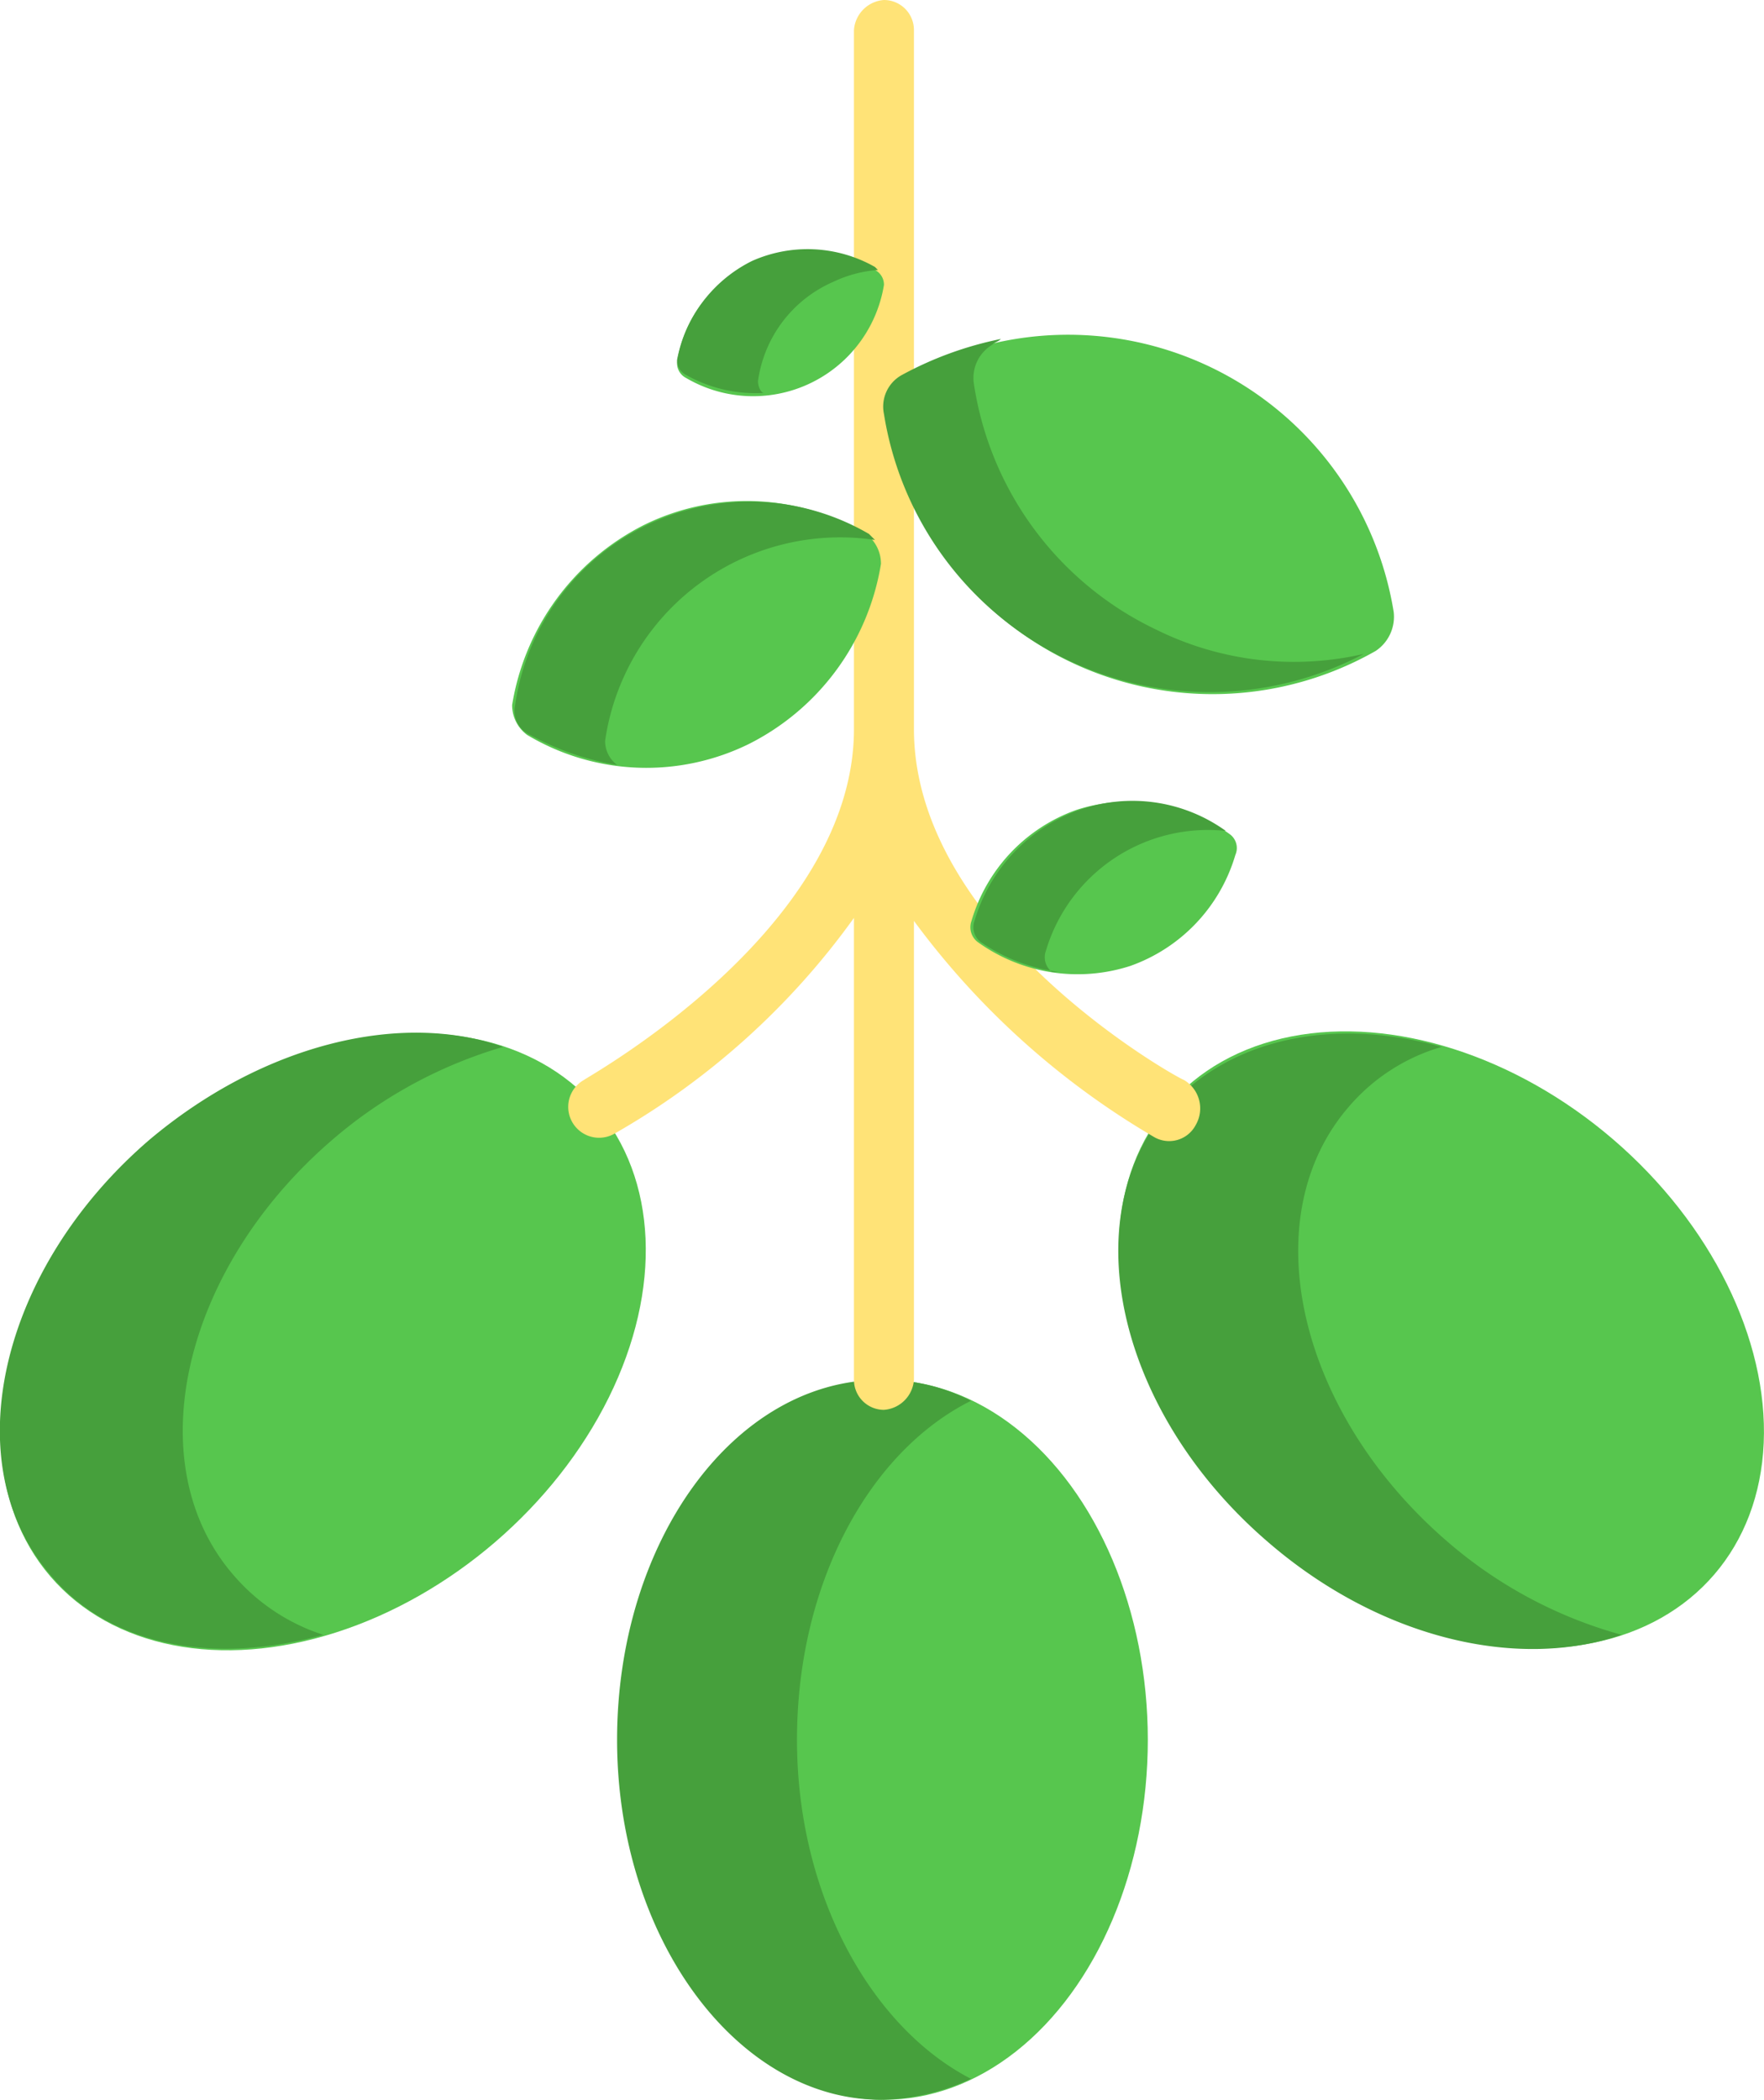 <svg xmlns="http://www.w3.org/2000/svg" viewBox="0 0 58.83 70"><defs><style>.cls-1{fill:#57c64e;}.cls-2{fill:#46a03c;}.cls-3{fill:#ffe377;}</style></defs><g id="Layer_2" data-name="Layer 2"><g id="Слой_1" data-name="Слой 1"><ellipse class="cls-1" cx="29.48" cy="58" rx="8.8" ry="12"/><ellipse class="cls-1" cx="48.07" cy="44.67" rx="8.8" ry="12" transform="translate(-17.14 51.98) rotate(-49.3)"/><ellipse class="cls-1" cx="10.78" cy="44.73" rx="12" ry="8.8" transform="translate(-26.56 17.85) rotate(-40.7)"/><path class="cls-2" d="M26.58,58c0-5.2,2.4-9.6,5.8-11.3a6.3,6.3,0,0,0-3-.7c-4.9,0-8.8,5.4-8.8,12s4,12,8.8,12a7.35,7.35,0,0,0,3-.7c-3.3-1.7-5.8-6.1-5.8-11.3Z"/><path class="cls-2" d="M48.28,51.4c-5-4.3-6.5-10.8-3.3-14.5a6.43,6.43,0,0,1,3.1-2c-3.6-1-7-.3-9.1,2-3.2,3.7-1.7,10.2,3.3,14.5,3.7,3.2,8.3,4.3,11.8,3.1A14.93,14.93,0,0,1,48.28,51.4Z"/><path class="cls-2" d="M7.78,52.5c-3.2-3.7-1.7-10.2,3.3-14.5a15.29,15.29,0,0,1,5.7-3.1c-3.4-1.2-8-.1-11.8,3.1-5,4.3-6.5,10.8-3.3,14.5,2,2.4,5.5,3,9.1,2A6.63,6.63,0,0,1,7.78,52.5Z"/><path class="cls-3" d="M39.48,36c-.1,0-9-4.9-9-11.7V1a1,1,0,0,0-1-1,1.08,1.08,0,0,0-1,1V24.3c0,6.7-8.9,11.6-9,11.7a1,1,0,0,0,1,1.8,25.2,25.2,0,0,0,8-7.2V46a1,1,0,0,0,1,1,1.08,1.08,0,0,0,1-1V30.7a26.69,26.69,0,0,0,8,7.2,1,1,0,0,0,1.4-.4,1.1,1.1,0,0,0-.4-1.5Z"/><path class="cls-1" d="M46.48,20.4a11,11,0,0,0-16.3-7.8,1.2,1.2,0,0,0-.6,1.3,11,11,0,0,0,16.3,7.8A1.37,1.37,0,0,0,46.48,20.4Z"/><path class="cls-1" d="M41,27.8a5.71,5.71,0,0,0-5.1-.8,5.6,5.6,0,0,0-3.5,3.7.62.62,0,0,0,.2.7,5.71,5.71,0,0,0,5.1.8,5.6,5.6,0,0,0,3.5-3.7A.57.57,0,0,0,41,27.8Z"/><path class="cls-1" d="M17.08,23.5a8.19,8.19,0,0,1,4.4-6,7.75,7.75,0,0,1,7.4.3,1.23,1.23,0,0,1,.5,1,8.19,8.19,0,0,1-4.4,6,7.75,7.75,0,0,1-7.4-.3,1.23,1.23,0,0,1-.5-1Z"/><path class="cls-1" d="M22.58,12.1a4.24,4.24,0,0,1,2.5-3.3,4.54,4.54,0,0,1,4.1.2.55.55,0,0,1,.3.5,4.42,4.42,0,0,1-6.6,3.1A.55.55,0,0,1,22.58,12.1Z"/><path class="cls-2" d="M38.58,21a10.87,10.87,0,0,1-6.1-8.2,1.29,1.29,0,0,1,.6-1.3c.1-.1.2-.1.3-.2a11.8,11.8,0,0,0-3.3,1.2,1.2,1.2,0,0,0-.6,1.3,11,11,0,0,0,16,8,10.35,10.35,0,0,1-6.9-.8Z"/><path class="cls-2" d="M35.08,32.4a.62.62,0,0,1-.2-.7,5.64,5.64,0,0,1,6-4A5.33,5.33,0,0,0,36,27a5.6,5.6,0,0,0-3.5,3.7.62.62,0,0,0,.2.7,5.89,5.89,0,0,0,2.6,1Z"/><path class="cls-2" d="M20.18,24.7a7.92,7.92,0,0,1,9-6.7l-.2-.2a7.9,7.9,0,0,0-11.8,5.7.88.88,0,0,0,.5,1,9.05,9.05,0,0,0,2.9,1A1,1,0,0,1,20.18,24.7Z"/><path class="cls-2" d="M25.28,12.7a4.24,4.24,0,0,1,2.5-3.3,4.19,4.19,0,0,1,1.5-.4l-.1-.1a4.55,4.55,0,0,0-4.1-.2,4.64,4.64,0,0,0-2.5,3.3.55.55,0,0,0,.3.5,4.75,4.75,0,0,0,2.6.6c-.1,0-.2-.2-.2-.4Z"/></g></g></svg>